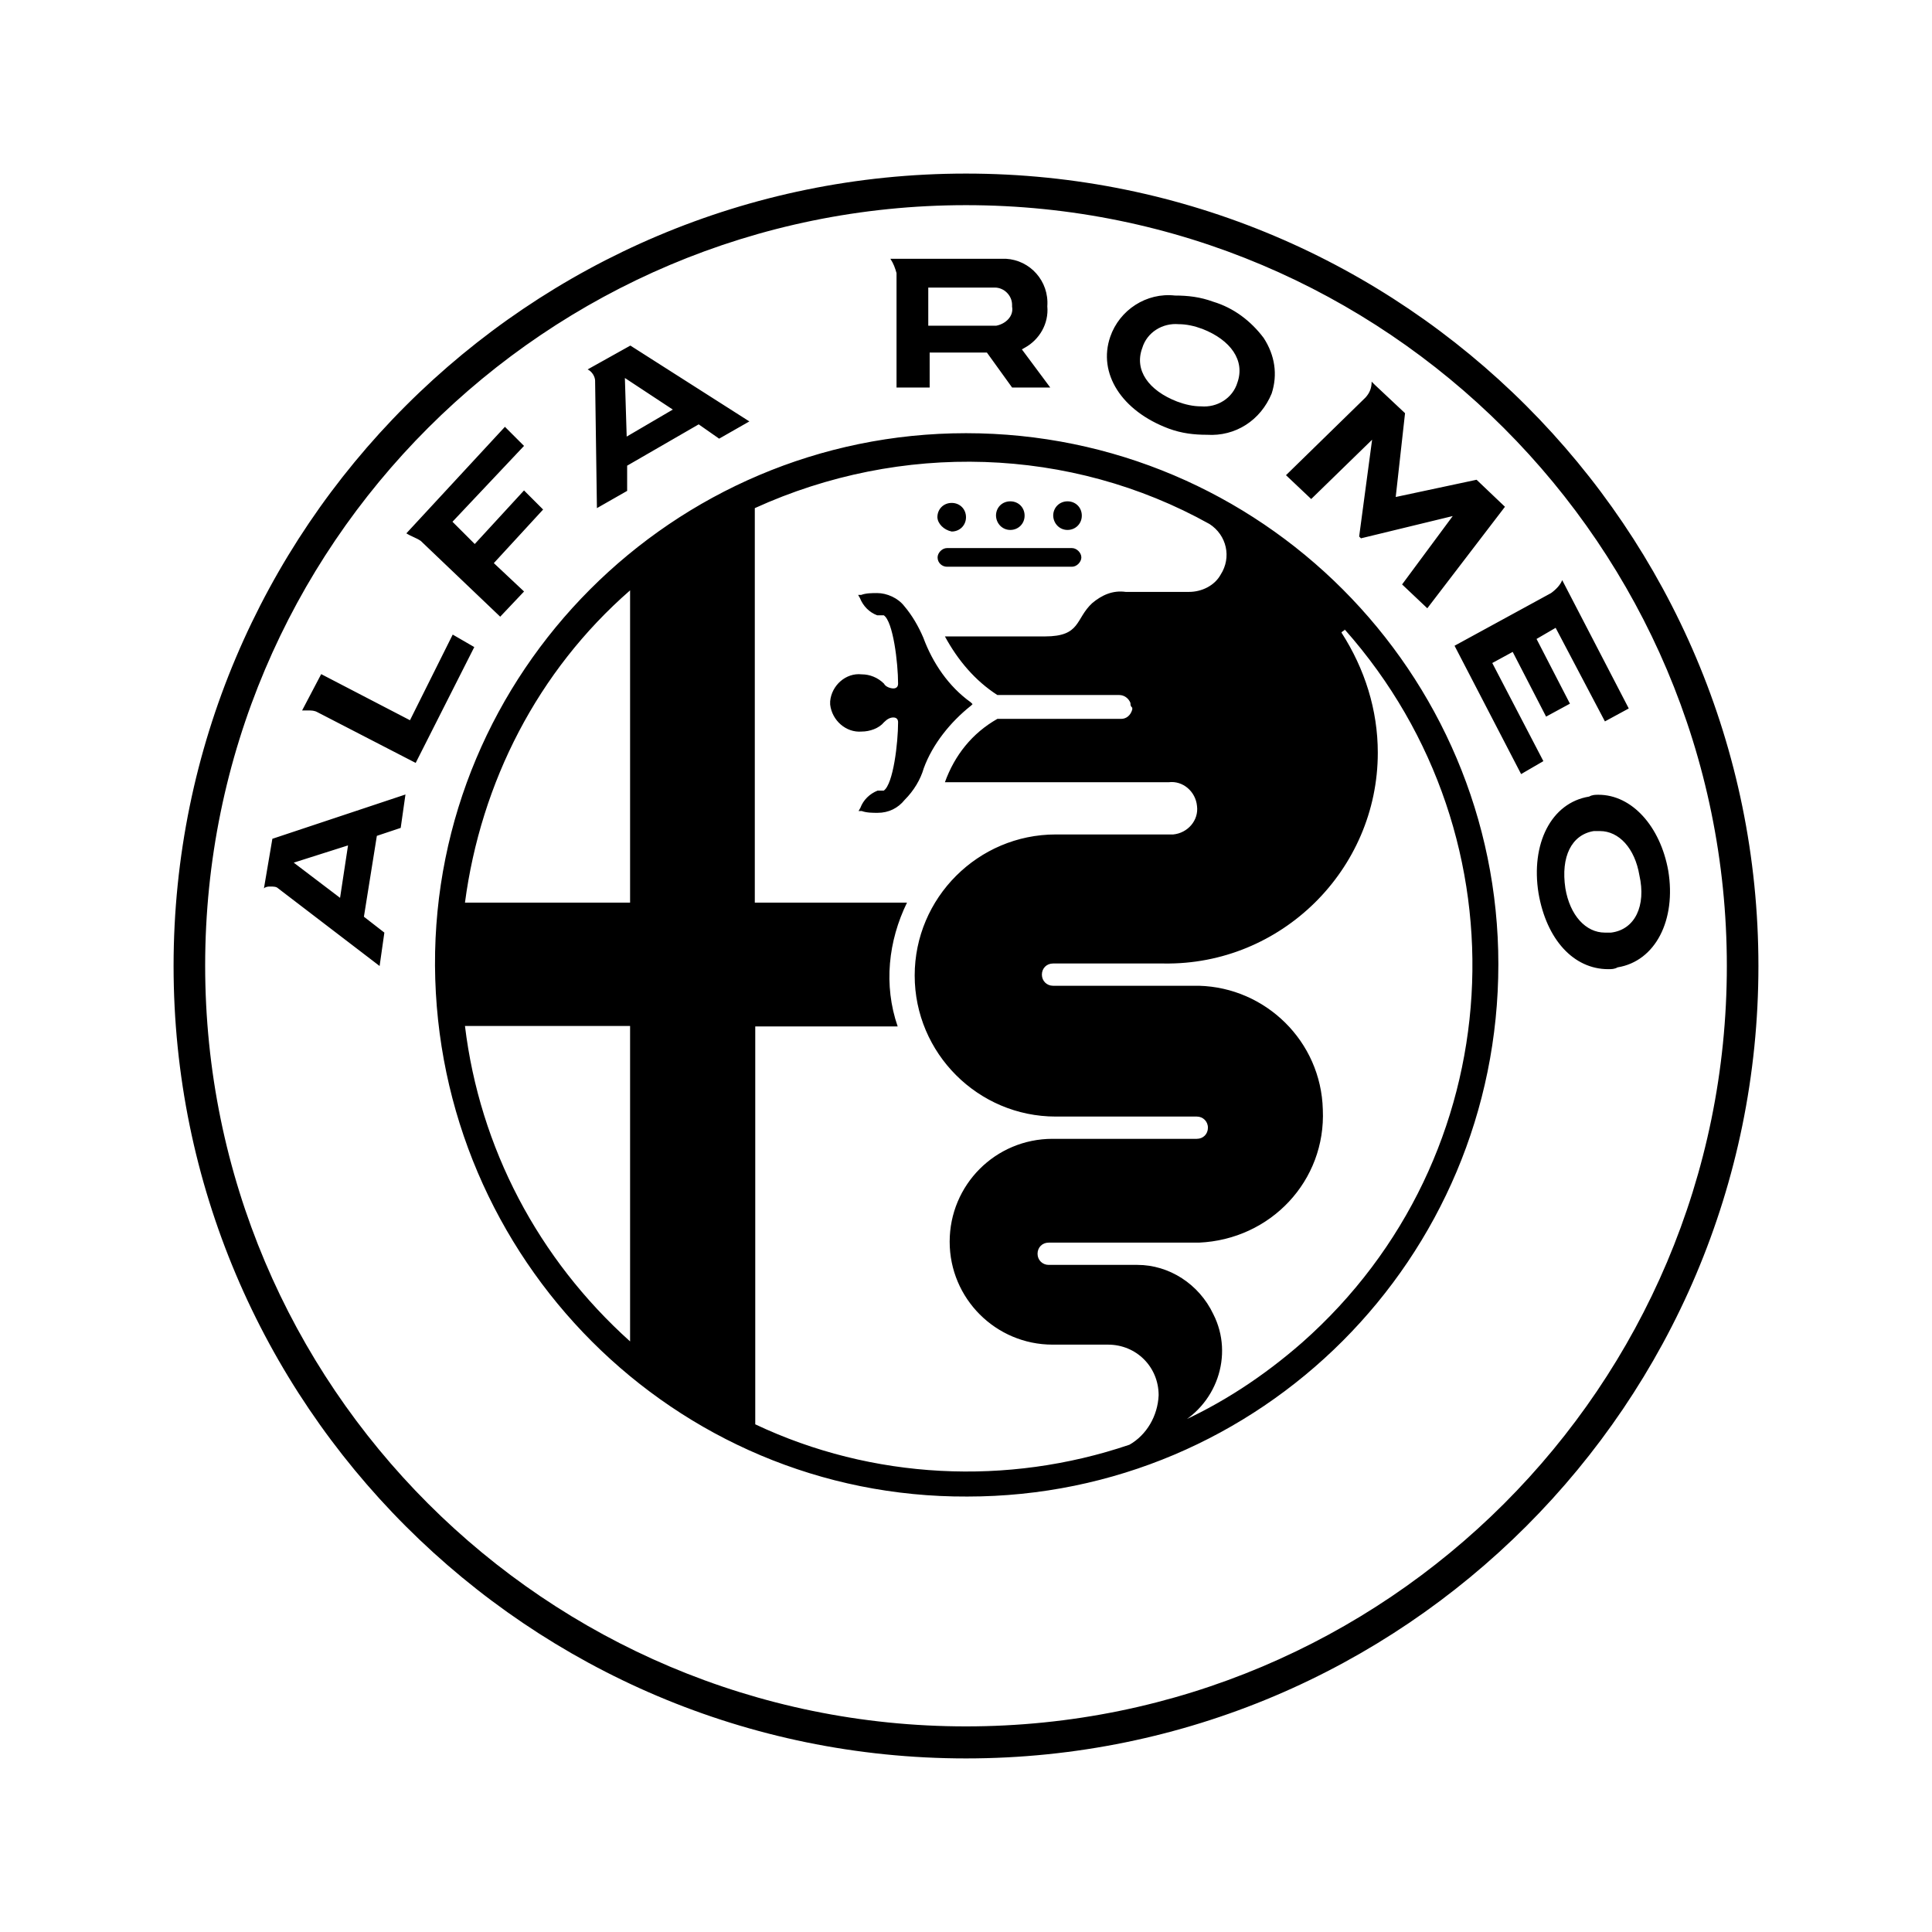 <svg viewBox="0 0 512 512" xmlns="http://www.w3.org/2000/svg" data-name="Layer 1" id="Layer_1">
  <path d="M111.49,143.33l21.07,20.1,6.32-6.68-8.01-7.52,13.06-14.2-5.06-5.06-13.06,14.2-5.9-5.9,18.96-20.1-5.06-5.06-26.12,28.23c1.32.84,2.65,1.2,3.79,1.99h0ZM157.71,101.01h0l.48,33.65,8.01-4.57v-6.68l18.96-10.95,5.42,3.79,8.01-4.57-31.54-20.1-11.32,6.32c1.14.54,1.99,1.87,1.99,3.13ZM178.3,108.54l-12.22,7.16-.48-15.53,12.7,8.37ZM237.52,102.7h8.85v-9.27h15.17l6.68,9.27h10.11l-7.52-10.11.84-.48c3.79-2.11,6.32-6.32,5.9-10.95.48-6.68-4.57-12.22-10.95-12.58h-30.64c.84,1.26,1.26,2.47,1.63,3.79v30.34h-.06ZM263.64,76.21h0c2.47,0,4.57,2.11,4.57,4.57v.48c.48,2.47-1.63,4.57-4.21,5.06h-18v-10.11h17.64ZM442.1,230.72c-2.11-11.74-9.63-20.1-18.48-20.1-.84,0-1.63,0-2.47.48-10.11,1.63-15.53,12.58-13.42,25.64,2.11,12.22,9.27,20.1,18.48,20.1.84,0,1.63,0,2.47-.48,10.05-1.63,15.59-12.58,13.42-25.64ZM426.94,247.15h-1.63c-5.06,0-9.27-4.57-10.47-11.74-1.26-8.37,1.63-14.2,7.52-15.17h1.63c5.06,0,9.27,4.57,10.47,11.74,1.81,8.01-1.14,14.39-7.52,15.17ZM363.62,116.54l-3.43,25.64.48.48,24.32-5.9-13.42,18.12,6.68,6.32,20.58-26.9-7.52-7.16-21.43,4.57,2.47-22.21-8.01-7.52h0l-.84-.84c0,1.63-.48,2.95-1.63,4.21l-21.07,20.58,6.68,6.32,16.13-15.71ZM309.75,113.59c3.43,1.26,6.68,1.63,10.11,1.63h0c7.52.48,14.2-3.79,17.15-10.95,1.63-5.06.84-10.11-2.11-14.69-3.43-4.57-8.01-8.01-13.42-9.63-3.43-1.26-6.68-1.63-10.11-1.63-7.52-.84-14.69,3.79-17.15,10.95-3.31,9.63,2.95,19.62,15.53,24.32ZM302.71,92.23c1.26-4.21,5.42-6.68,9.63-6.32,2.11,0,4.21.48,6.32,1.26,7.52,2.95,11.32,8.37,9.27,14.2-1.26,4.21-5.42,6.68-9.63,6.32-2.11,0-4.21-.48-6.32-1.26-7.64-2.95-11.44-8.37-9.27-14.2ZM256,46c-115.92,0-210,94.08-210,210s94.08,210,210,210,210-94.08,210-210S371.92,46,256,46ZM256,457.51c-111.35,0-201.63-90.28-201.63-201.63S144.77,54.37,256,54.37s201.63,90.28,201.63,201.63-90.28,201.51-201.63,201.51ZM69.96,235.42c.48-.48,1.26-.48,1.63-.48.84,0,1.63,0,2.11.48h0l26.9,20.58,1.26-8.85-5.42-4.21,3.43-21.43,6.32-2.11,1.26-8.85-35.27,11.74-2.23,13.12ZM92.23,224.04l-2.11,13.9-12.28-9.33,14.39-4.57ZM257.26,187.08l.48-.48h0l-.48-.48c-5.9-4.21-10.11-10.47-12.58-17.15-1.26-2.95-2.95-5.9-5.06-8.37-1.63-2.11-4.57-3.43-7.16-3.43-1.26,0-2.95,0-4.21.48h-.84l.48.84c.84,2.11,2.47,3.79,4.57,4.57h1.75c2.47,1.63,3.79,12.58,3.79,18.12,0,.84-.48,1.26-1.26,1.26-.84,0-2.11-.48-2.47-1.26-1.63-1.63-3.79-2.47-5.9-2.47-4.21-.48-8.01,2.95-8.37,7.16v.84c.48,4.21,4.21,7.52,8.37,7.16,2.11,0,4.57-.84,5.9-2.47.84-.84,1.63-1.26,2.47-1.26s1.26.48,1.26,1.26c0,5.42-1.26,16.37-3.79,18.12h-1.63c-2.11.84-3.79,2.47-4.57,4.57l-.48.84h.84c1.26.48,2.95.48,4.21.48,2.95,0,5.42-1.26,7.16-3.43,2.47-2.47,4.21-5.42,5.06-8.37,2.35-6.44,7.1-12.28,12.46-16.55h0ZM252.21,140.86c2.11,0,3.79-1.63,3.79-3.79s-1.63-3.79-3.79-3.79-3.79,1.63-3.79,3.79h0c.06,1.69,1.69,3.37,3.79,3.79h0ZM250.94,150.19h33.16c1.26,0,2.47-1.26,2.47-2.47,0-1.26-1.26-2.47-2.47-2.47h-33.16c-1.26,0-2.47,1.26-2.47,2.47,0,1.5,1.26,2.47,2.47,2.47ZM256,114.8c-77.7,0-141.08,63.38-140.72,141.08.48,77.7,63.38,141.08,141.08,140.72,77.7,0,140.72-63.02,140.72-141.08,0-77.22-62.9-140.72-141.08-140.72h0ZM166.98,355.49c-24.32-21.85-39.85-51.28-43.76-83.6h43.76v83.6ZM166.98,239.21h-43.76c4.21-31.84,19.26-61.39,43.76-82.76v82.76ZM299.28,382.88c-32.32,10.95-68.07,9.27-99.13-5.42v-105.45h37.74c-3.79-10.95-2.47-22.69,2.47-32.8h-40.33v-104.55c38.7-17.64,83.6-16.37,120.5,4.21h0c4.57,2.95,5.9,8.85,2.95,13.42-1.63,2.95-5.06,4.57-8.37,4.57h-16.79c-3.43-.48-6.32.84-8.85,2.95-4.57,4.21-2.95,8.85-12.58,8.85h-26.48c3.43,6.32,8.01,11.74,13.9,15.53h32.32c1.26,0,2.47.84,2.95,2.11,0,.48,0,.84.48,1.26v.48c-.48,1.63-1.63,2.47-2.95,2.47h-32.8c-6.68,3.79-11.32,9.63-13.9,16.79h59.29c3.79-.48,7.16,2.47,7.52,6.32.48,3.79-2.47,7.16-6.32,7.52h-31.12c-20.58,0-37.38,16.79-37.38,37.38s16.79,37.38,37.38,37.38h37.38c1.63,0,2.95,1.26,2.95,2.95s-1.26,2.95-2.95,2.95h-38.22c-15.17,0-27.27,12.22-27.27,27.27s12.22,27.27,27.27,27.27h14.69c7.52,0,13.42,5.9,13.42,13.42-.24,5.48-3.19,10.53-7.76,13.12h0ZM356.4,166.86h0c49.17,55.49,44.12,139.94-11.32,188.93-10.11,8.85-21.43,16.37-34.01,21.85l-.48.48h.48c11.32-5.42,16.01-18.96,10.47-29.85-3.79-8.01-11.74-13.06-20.1-13.06h-23.53c-1.63,0-2.95-1.26-2.95-2.95s1.26-2.95,2.95-2.95h39.85c18.96-.84,33.65-16.37,32.8-35.27-.48-18.12-15.17-32.32-32.8-32.8h-38.7c-1.63,0-2.95-1.26-2.95-2.95s1.26-2.95,2.95-2.95h29.37c31.06.48,56.7-24.8,56.7-55.86,0-11.32-3.43-22.21-9.63-31.84h0c.12-.3.48-.3.9-.78q-.42,0,0,0c0,.48-.42,0,0,0h0ZM267.74,140.44c2.11,0,3.79-1.63,3.79-3.79s-1.63-3.79-3.79-3.79-3.79,1.63-3.79,3.79h0c.06,2.11,1.69,3.79,3.79,3.79h0ZM395.46,175.71l5.42-2.95,8.85,17.15,6.32-3.43-8.85-17.15,5.06-2.95,13.06,24.8,6.32-3.43-17.64-34.01c-.48,1.26-1.63,2.47-2.95,3.43l-25.58,13.96,17.64,34.01,5.9-3.43-13.54-26ZM119.97,168.18l-11.32,22.69-23.53-12.22-5.06,9.63h1.63c.84,0,1.63,0,2.47.48l26,13.42,15.53-30.7-5.72-3.31ZM282.9,140.44c2.11,0,3.79-1.63,3.79-3.79s-1.63-3.79-3.79-3.79h0c-2.11,0-3.79,1.63-3.79,3.79.06,2.11,1.69,3.79,3.79,3.79h0Z"></path>
</svg>